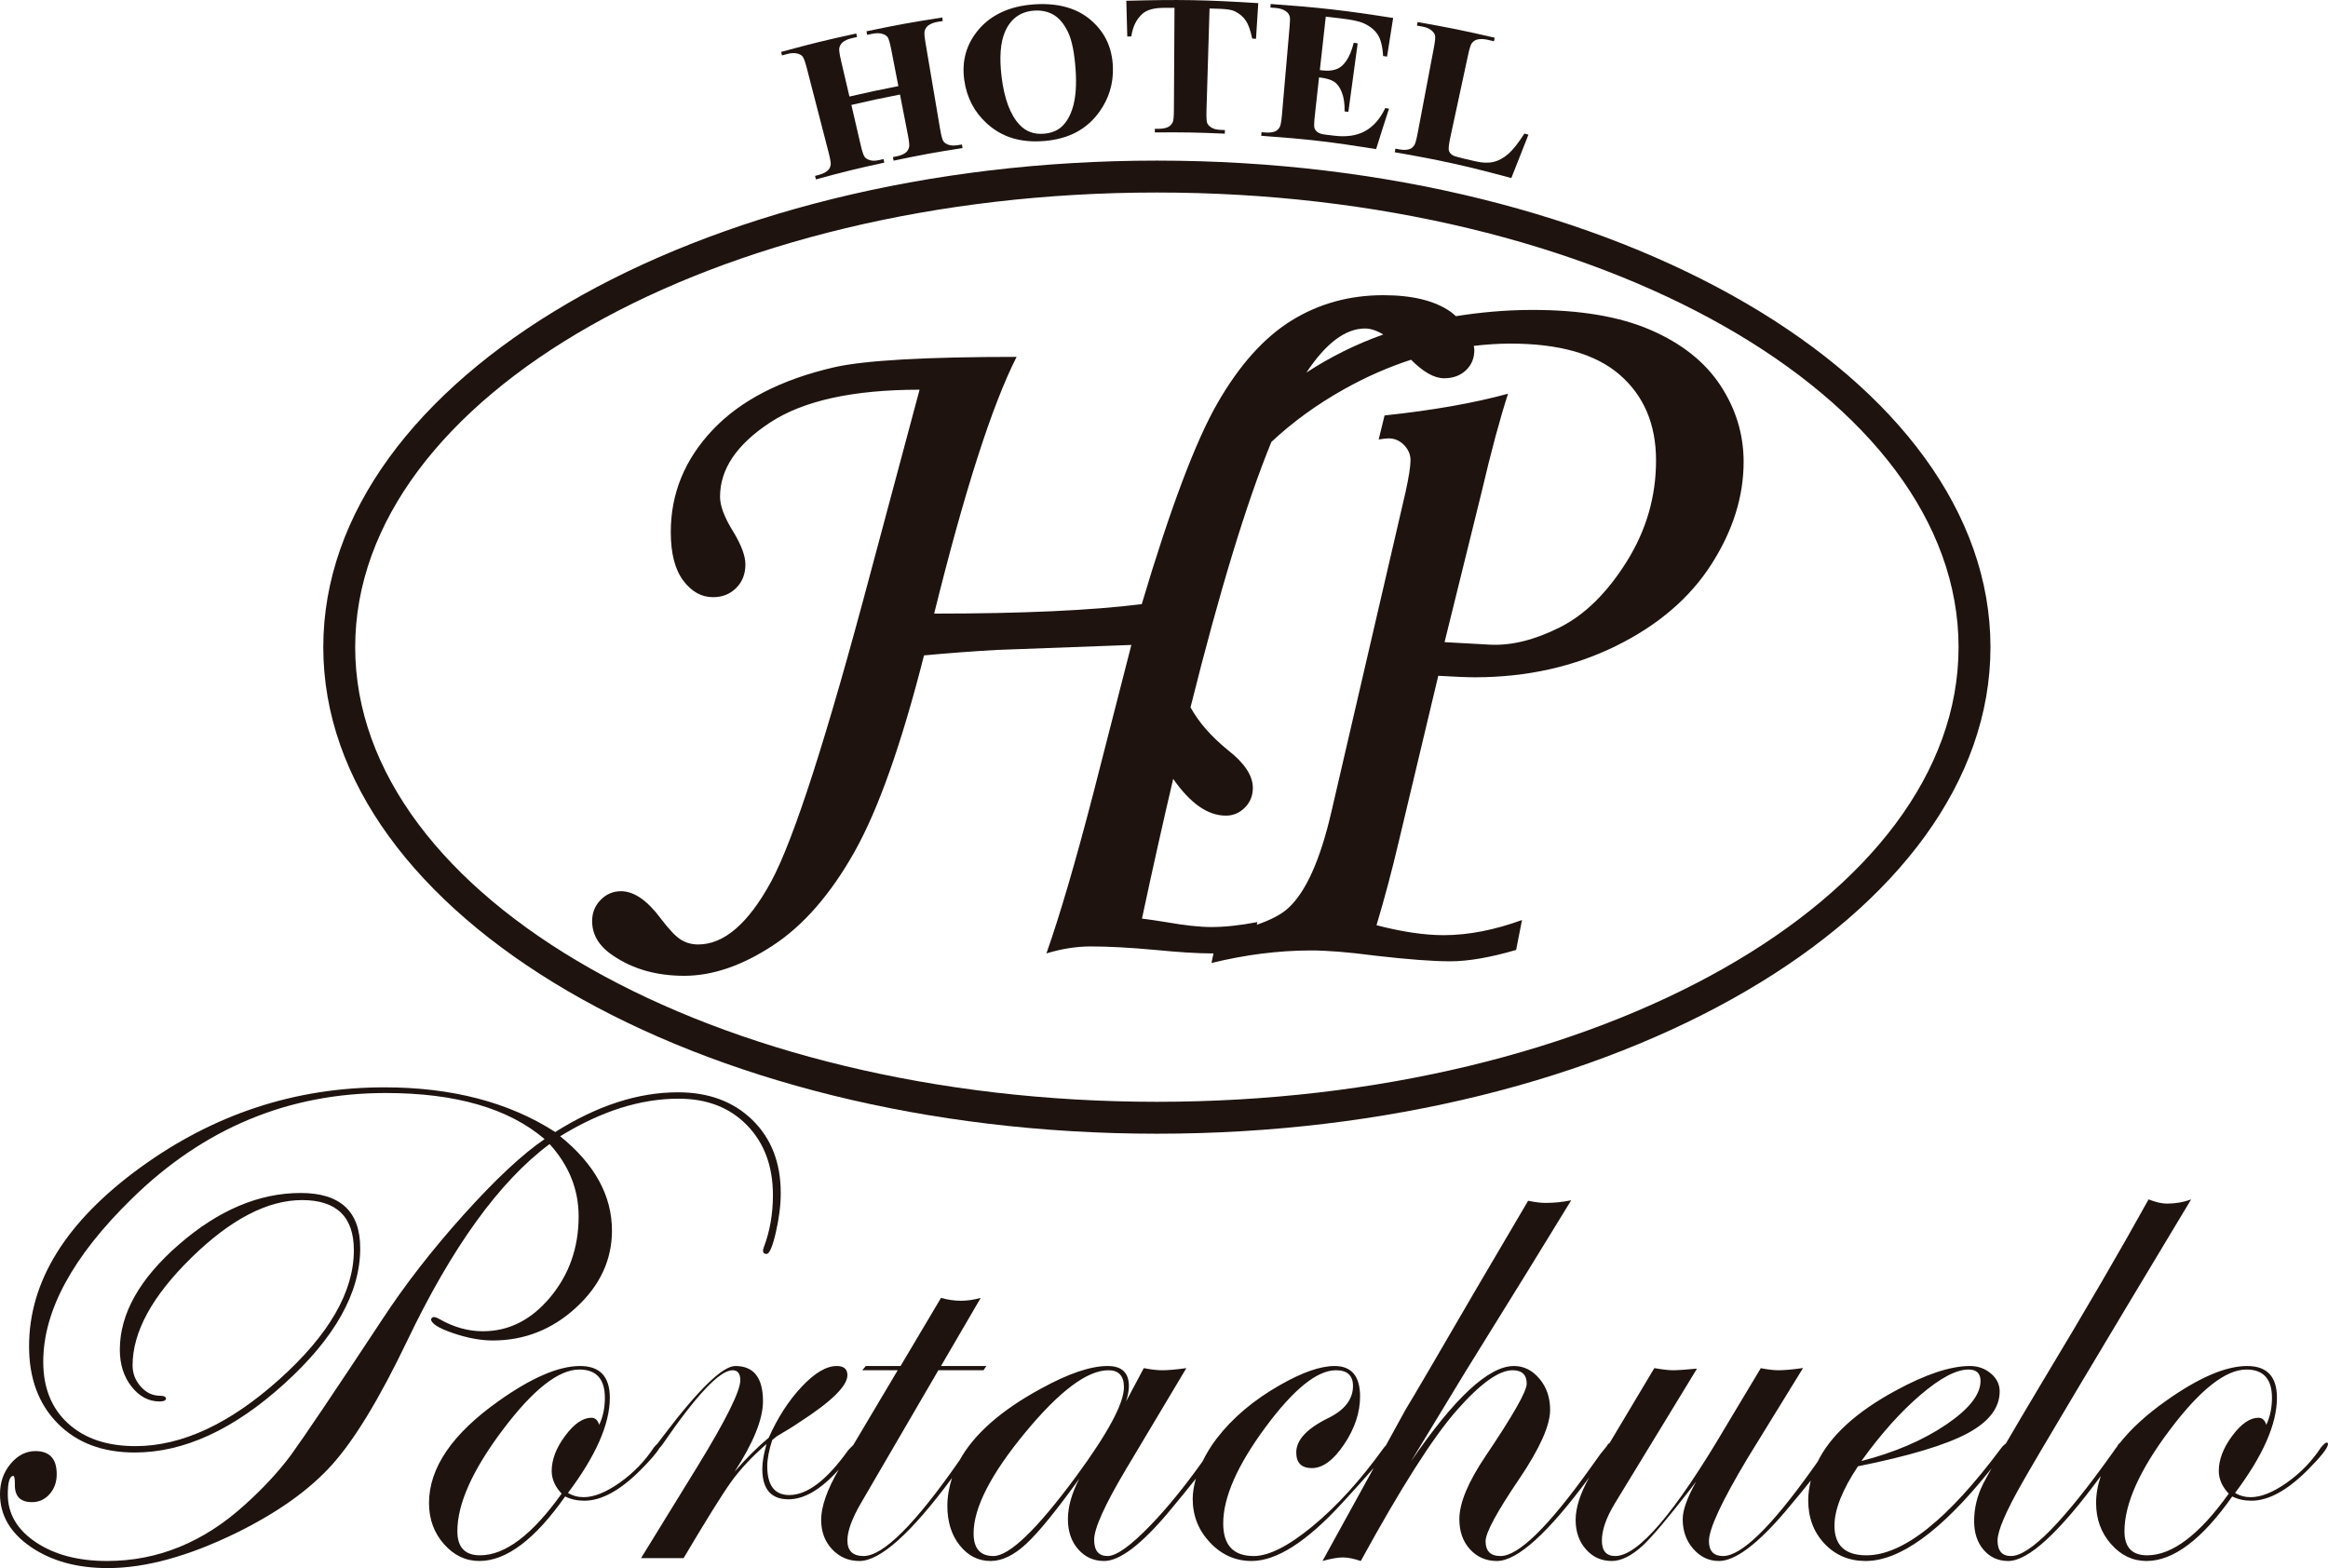 <?xml version="1.0" encoding="UTF-8"?>
<svg xmlns="http://www.w3.org/2000/svg" xmlns:xlink="http://www.w3.org/1999/xlink" width="566.27pt" height="381.46pt" viewBox="0 0 566.27 381.46" version="1.1">
<defs>
<clipPath id="clip1">
  <path d="M 0 264 L 190 264 L 190 381.461 L 0 381.461 Z M 0 264 "/>
</clipPath>
<clipPath id="clip2">
  <path d="M 104 291 L 566.27 291 L 566.27 380 L 104 380 Z M 104 291 "/>
</clipPath>
</defs>
<g id="surface1">
<g clip-path="url(#clip1)" clip-rule="nonzero">
<path style=" stroke:none;fill-rule:nonzero;fill:rgb(11.8%,7.5%,5.899%);fill-opacity:1;" d="M 133.68 278.309 C 138.395 283.484 140.75 289.352 140.75 295.906 C 140.75 303.492 138.445 310.047 133.848 315.566 C 129.246 321.086 123.789 323.848 117.461 323.848 C 113.895 323.848 110.387 322.871 106.938 320.914 C 106.363 320.57 105.91 320.398 105.559 320.398 C 105.219 320.398 104.984 320.57 104.867 320.914 C 104.867 321.949 106.621 323.07 110.129 324.277 C 113.641 325.484 116.883 326.09 119.879 326.09 C 127.578 326.09 134.34 323.414 140.145 318.07 C 145.949 312.723 148.855 306.484 148.855 299.352 C 148.855 290.844 144.652 283.199 136.262 276.414 C 146.156 270.32 155.758 267.27 165.066 267.27 C 171.973 267.27 177.52 269.426 181.719 273.742 C 185.91 278.051 188.008 283.719 188.008 290.73 C 188.008 295.332 187.258 299.586 185.766 303.492 C 185.652 303.84 185.598 304.07 185.598 304.184 C 185.598 304.762 185.879 305.043 186.453 305.043 C 187.145 305.043 187.895 303.32 188.699 299.871 C 189.5 296.422 189.91 293.203 189.91 290.211 C 189.91 282.855 187.605 276.93 183.008 272.445 C 178.406 267.961 172.371 265.719 164.898 265.719 C 155.234 265.719 145.289 268.938 135.059 275.379 C 123.789 268.133 109.934 264.512 93.484 264.512 C 71.754 264.512 51.918 271.055 33.977 284.137 C 16.039 297.223 7.07 311.684 7.07 327.52 C 7.07 335.324 9.398 341.578 14.051 346.285 C 18.715 350.992 24.949 353.344 32.773 353.344 C 44.727 353.344 56.859 347.766 69.16 336.613 C 81.473 325.457 87.617 314.477 87.617 303.664 C 87.617 294.699 82.793 290.211 73.133 290.211 C 63.016 290.211 53.148 294.383 43.551 302.719 C 33.949 311.055 29.148 319.594 29.148 328.332 C 29.148 331.898 30.098 334.887 31.992 337.301 C 33.887 339.715 36.16 340.926 38.805 340.926 C 39.844 340.926 40.359 340.695 40.359 340.234 C 40.359 339.777 39.898 339.543 38.98 339.543 C 37.141 339.543 35.555 338.801 34.238 337.309 C 32.91 335.82 32.25 334.102 32.25 332.152 C 32.25 324.02 37.023 315.281 46.566 305.941 C 56.109 296.605 65.086 291.938 73.477 291.938 C 81.875 291.938 86.074 296.008 86.074 304.148 C 86.074 314.238 80.031 324.707 67.957 335.539 C 55.883 346.375 44.211 351.793 32.941 351.793 C 26.043 351.793 20.578 349.953 16.555 346.27 C 12.527 342.594 10.52 337.59 10.52 331.266 C 10.52 318.844 17.703 305.625 32.074 291.594 C 49.555 274.457 70.141 265.891 93.832 265.891 C 110.852 265.891 123.727 269.629 132.469 277.102 C 127.062 280.785 120.508 286.906 112.805 295.473 C 105.098 304.039 98.426 312.637 92.793 321.262 C 81.41 338.508 74.051 349.434 70.719 354.035 C 67.617 358.172 63.871 362.199 59.508 366.105 C 49.5 375.191 38.344 379.734 26.043 379.734 C 19.023 379.734 13.25 378.207 8.707 375.164 C 4.16 372.117 1.895 368.238 1.895 363.523 C 1.895 360.531 2.348 359.035 3.273 359.035 C 3.5 359.152 3.621 359.785 3.621 360.934 C 3.5 363.926 4.883 365.418 7.762 365.418 C 9.48 365.418 10.922 364.766 12.074 363.461 C 13.219 362.156 13.797 360.543 13.797 358.613 C 13.797 354.871 12.074 353 8.617 353 C 6.32 353 4.312 354.027 2.586 356.082 C 0.855 358.145 0 360.598 0 363.453 C 0 368.602 2.5 372.891 7.504 376.316 C 12.508 379.742 18.738 381.461 26.219 381.461 C 35.41 381.461 45.879 378.582 57.613 372.836 C 67.617 367.895 75.348 362.375 80.805 356.273 C 86.27 350.18 92.332 340.18 99.004 326.262 C 109.934 303.379 121.484 287.395 133.68 278.309 "/>
</g>
<g clip-path="url(#clip2)" clip-rule="nonzero">
<path style=" stroke:none;fill-rule:nonzero;fill:rgb(11.8%,7.5%,5.899%);fill-opacity:1;" d="M 539.703 357.828 C 539.703 359.785 540.508 361.621 542.121 363.352 C 534.988 373.352 528.371 378.352 522.277 378.352 C 518.602 378.352 516.762 376.402 516.762 372.488 C 516.762 365.82 520.445 357.602 527.805 347.824 C 535.156 338.051 541.371 333.16 546.426 333.16 C 550.574 333.16 552.641 335.465 552.641 340.059 C 552.641 342.477 552.18 344.66 551.262 346.617 C 550.914 345.469 550.285 344.891 549.359 344.891 C 547.289 344.891 545.16 346.359 542.977 349.289 C 540.797 352.223 539.703 355.066 539.703 357.828 M 261.719 359.207 C 252.215 372.086 245.52 378.527 241.633 378.527 C 238.426 378.527 236.82 376.688 236.82 373.008 C 236.82 366.797 241.004 358.633 249.355 348.512 C 257.711 338.395 264.465 333.332 269.617 333.332 C 272.133 333.332 273.391 334.715 273.391 337.473 C 273.391 341.383 269.504 348.629 261.719 359.207 M 134.195 357.828 C 134.195 359.785 134.996 361.621 136.613 363.352 C 129.48 373.352 122.863 378.352 116.77 378.352 C 113.094 378.352 111.25 376.402 111.25 372.488 C 111.25 365.82 114.934 357.602 122.297 347.824 C 129.645 338.051 135.863 333.16 140.914 333.16 C 145.062 333.16 147.133 335.465 147.133 340.059 C 147.133 342.477 146.672 344.66 145.754 346.617 C 145.402 345.469 144.773 344.891 143.852 344.891 C 141.781 344.891 139.652 346.359 137.469 349.289 C 135.285 352.223 134.195 355.066 134.195 357.828 M 467.094 339.371 C 471.922 335.234 475.824 333.16 478.816 333.16 C 480.773 333.16 481.75 334.082 481.75 335.922 C 481.75 339.258 478.934 342.82 473.301 346.617 C 467.66 350.41 460.816 353.344 452.773 355.414 C 457.488 348.859 462.258 343.512 467.094 339.371 M 565.922 350.926 C 565.684 350.926 565.23 351.332 564.539 352.137 C 562.359 355.473 559.594 358.316 556.266 360.676 C 552.922 363.031 549.996 364.211 547.465 364.211 C 546.086 364.211 544.82 363.867 543.668 363.18 C 550.449 354.145 553.848 346.426 553.848 340.02 C 553.848 334.871 551.43 332.301 546.602 332.301 C 541.434 332.301 534.875 335.105 526.941 340.723 C 522.102 344.129 518.352 347.594 515.57 351.109 C 515.359 351.246 515.176 351.457 515.039 351.793 C 515.027 351.809 515.016 351.82 515.008 351.836 C 514.602 352.375 514.199 352.914 513.844 353.453 C 501.973 370.117 493.723 378.527 489.164 378.527 C 486.98 378.527 485.891 377.262 485.891 374.73 C 485.891 372.434 487.844 367.832 491.758 360.934 C 495.66 354.035 509.398 330.98 532.98 291.766 C 531.141 292.453 529.184 292.797 527.113 292.797 C 525.848 292.797 524.355 292.453 522.629 291.766 C 515.73 304.234 507.156 318.953 496.926 335.922 C 493.215 342.133 490.227 347.18 487.895 351.184 C 487.551 351.402 487.18 351.734 486.746 352.309 C 473.816 369.672 462.902 378.352 454.012 378.352 C 448.816 378.352 446.219 375.949 446.219 371.137 C 446.219 367.242 448.121 362.434 451.934 356.699 C 464.406 354.184 473.27 351.52 478.523 348.711 C 483.781 345.902 486.406 342.496 486.406 338.484 C 486.406 336.766 485.684 335.309 484.254 334.105 C 482.812 332.902 481.113 332.301 479.168 332.301 C 474.445 332.301 468.41 334.305 461.051 338.316 C 451.473 343.516 445.219 349.281 442.125 355.586 L 440.898 357.309 C 430.84 371.453 423.578 378.527 419.121 378.527 C 416.832 378.527 415.688 377.32 415.688 374.898 C 415.688 371.902 418.824 365.168 425.109 354.684 L 438.586 332.789 C 436.07 333.156 434.066 333.332 432.582 333.332 C 431.438 333.332 430.016 333.168 428.301 332.828 L 419.945 346.758 C 407.504 367.938 398.492 378.527 392.898 378.527 C 390.73 378.527 389.645 377.27 389.645 374.758 C 389.645 372.246 390.668 369.277 392.723 365.852 L 412.785 332.938 C 409.973 333.203 408.031 333.332 406.977 333.332 C 405.926 333.332 404.402 333.16 402.406 332.816 L 391.508 351.062 C 391.242 351.188 391.012 351.398 390.852 351.793 L 389.305 353.688 L 386.711 357.309 C 376.594 371.453 369.348 378.527 364.98 378.527 C 362.562 378.527 361.359 377.324 361.359 374.918 C 361.359 372.855 364.117 367.754 369.637 359.625 C 374.578 352.293 377.055 346.734 377.055 342.953 C 377.055 339.977 376.191 337.457 374.465 335.395 C 372.727 333.332 370.656 332.301 368.238 332.301 C 362.133 332.301 353.777 340.051 343.184 355.547 C 351.613 341.656 356 334.422 356.352 333.852 C 367.867 315.316 376.48 301.363 382.188 291.98 C 380.156 292.414 378.07 292.625 375.934 292.625 C 374.805 292.625 373.395 292.453 371.703 292.105 L 358.926 313.832 C 349.391 330.25 343.707 339.961 341.863 342.965 C 340.02 346.301 338.445 349.172 337.098 351.648 C 336.914 351.848 336.738 352.016 336.52 352.309 C 330.891 360.129 325.137 366.453 319.27 371.281 C 313.41 376.113 308.637 378.527 304.961 378.527 C 300.012 378.527 297.539 375.883 297.539 370.594 C 297.539 364.27 300.957 356.477 307.805 347.219 C 314.645 337.965 320.359 333.332 324.965 333.332 C 327.727 333.332 329.105 334.609 329.105 337.156 C 329.105 340.402 327.094 343.008 323.066 344.977 C 317.891 347.523 315.305 350.305 315.305 353.316 C 315.305 355.867 316.57 357.137 319.102 357.137 C 321.742 357.137 324.363 355.215 326.949 351.359 C 329.531 347.508 330.828 343.625 330.828 339.715 C 330.828 334.773 328.758 332.301 324.621 332.301 C 321.172 332.301 316.746 333.848 311.34 336.941 C 304.898 340.605 299.754 344.961 295.902 350 C 294.469 351.875 293.391 353.719 292.488 355.543 C 288.262 361.477 284.105 366.613 280.039 370.852 C 275.121 375.969 271.578 378.527 269.406 378.527 C 267.23 378.527 266.145 377.207 266.145 374.559 C 266.145 371.801 268.715 366.105 273.848 357.48 L 288.574 332.816 C 286.156 333.16 284.199 333.332 282.707 333.332 C 281.441 333.332 279.949 333.16 278.219 332.816 L 273.906 340.926 C 274.371 339.457 274.598 338.219 274.598 337.203 C 274.598 333.938 272.879 332.301 269.426 332.301 C 265.281 332.301 259.879 334.137 253.207 337.801 C 243.473 343.094 236.895 348.91 233.406 355.242 C 222.656 370.699 214.855 378.527 210.062 378.527 C 207.434 378.527 206.125 377.262 206.125 374.73 C 206.125 372.434 207.262 369.328 209.559 365.418 L 228.254 333.332 L 239.238 333.332 L 239.93 332.301 L 228.891 332.301 L 238.551 315.738 C 236.82 316.203 235.215 316.43 233.719 316.43 C 232.219 316.43 230.613 316.203 228.891 315.738 L 219.055 332.301 L 210.602 332.301 L 209.738 333.332 L 218.363 333.332 L 207.566 351.504 C 207.234 351.82 206.816 352.246 206.289 352.824 C 201.121 360.07 196.348 363.691 191.98 363.691 C 188.41 363.691 186.629 361.348 186.629 356.656 C 186.629 354.945 187.031 352.828 187.836 350.312 L 188.871 349.453 C 191.395 347.969 193.238 346.828 194.391 346.023 C 202.215 340.988 206.125 337.16 206.125 334.527 C 206.125 333.043 205.258 332.301 203.531 332.301 C 201 332.301 198.156 333.988 194.996 337.355 C 191.828 340.723 189.16 344.863 186.977 349.773 C 184.324 351.945 181.566 354.688 178.691 358 C 183.293 350.918 185.59 345.207 185.59 340.867 C 185.59 335.156 183.355 332.301 178.867 332.301 C 175.762 332.301 169.898 338.004 161.273 349.402 L 159.891 351.23 C 159.66 351.434 159.379 351.734 159.031 352.137 C 156.848 355.473 154.082 358.316 150.754 360.676 C 147.414 363.031 144.488 364.211 141.953 364.211 C 140.578 364.211 139.312 363.867 138.156 363.18 C 144.941 354.145 148.336 346.426 148.336 340.02 C 148.336 334.871 145.922 332.301 141.094 332.301 C 135.922 332.301 129.367 335.105 121.43 340.723 C 110.047 348.742 104.355 357.047 104.355 365.641 C 104.355 369.539 105.559 372.859 107.977 375.609 C 110.387 378.355 113.262 379.734 116.602 379.734 C 123.152 379.734 130.109 374.504 137.469 364.039 C 138.848 364.727 140.402 365.07 142.129 365.07 C 146.27 365.07 150.809 362.602 155.758 357.656 C 158.199 355.211 159.73 353.43 160.387 352.281 C 160.602 352.082 160.836 351.816 161.102 351.445 C 169.379 339.371 175.07 333.332 178.18 333.332 C 179.441 333.332 180.074 334.141 180.074 335.75 C 180.074 338.395 176.625 345.352 169.727 356.621 L 155.926 379.043 L 166.277 379.043 C 171.797 369.73 175.648 363.551 177.828 360.5 C 180.012 357.457 182.891 354.379 186.453 351.273 C 185.766 353.688 185.426 355.699 185.426 357.309 C 185.426 362.254 187.547 364.727 191.805 364.727 C 195.598 364.727 199.621 362.371 203.883 357.656 C 203.941 357.594 203.977 357.547 204.035 357.48 C 201.188 362.387 199.742 366.477 199.742 369.73 C 199.742 372.605 200.629 374.992 202.41 376.887 C 204.191 378.785 206.402 379.734 209.051 379.734 C 214.117 379.734 221.641 372.953 231.566 359.547 C 230.863 361.754 230.438 364.004 230.438 366.328 C 230.438 370.227 231.445 373.434 233.465 375.953 C 235.473 378.473 237.973 379.734 240.969 379.734 C 243.727 379.734 246.598 378.352 249.586 375.594 C 252.578 372.836 256.891 367.547 262.523 359.727 C 260.68 363.293 259.762 366.566 259.762 369.559 C 259.762 372.547 260.598 374.992 262.266 376.887 C 263.934 378.785 266.031 379.734 268.562 379.734 C 272.352 379.734 277.59 375.77 284.262 367.832 C 286.914 364.652 289.09 361.98 290.879 359.715 C 290.43 361.363 290.117 363 290.117 364.609 C 290.117 368.734 291.527 372.285 294.348 375.266 C 297.168 378.242 300.523 379.734 304.438 379.734 C 310.531 379.734 317.891 375.02 326.516 365.59 C 329.727 362.102 332.254 359.285 334.164 357.078 C 334.145 357.109 334.121 357.152 334.102 357.188 L 321.688 379.734 C 323.758 379.156 325.426 378.871 326.691 378.871 C 327.836 378.871 329.273 379.156 331.004 379.734 C 340.773 361.891 348.535 349.699 354.285 343.152 C 360.031 336.609 364.57 333.332 367.914 333.332 C 370.211 333.332 371.363 334.43 371.363 336.613 C 371.363 338.453 368.027 344.316 361.359 354.207 C 357.102 360.531 354.977 365.648 354.977 369.559 C 354.977 372.547 355.84 374.992 357.562 376.887 C 359.289 378.785 361.473 379.734 364.117 379.734 C 369.098 379.734 376.609 372.898 386.594 359.375 C 384.398 363.27 383.262 366.734 383.262 369.73 C 383.262 372.605 384.09 374.992 385.766 376.887 C 387.426 378.785 389.523 379.734 392.055 379.734 C 394.352 379.734 396.883 378.469 399.641 375.941 C 401.945 373.758 405.684 369.328 410.859 362.656 L 412.582 360.414 C 410.398 364.328 409.305 367.371 409.305 369.559 C 409.305 372.434 410.172 374.848 411.891 376.801 C 413.617 378.758 415.688 379.734 418.105 379.734 C 422.008 379.734 427.359 375.77 434.145 367.832 C 436.648 364.871 438.723 362.352 440.457 360.176 C 440.09 361.742 439.836 363.324 439.836 364.953 C 439.836 369.195 441.156 372.715 443.801 375.523 C 446.445 378.328 449.781 379.734 453.805 379.734 C 462.09 379.734 472.035 372.547 483.645 358.172 L 484.434 357.195 C 483.477 358.902 482.758 360.211 482.352 361.031 C 480.91 363.918 480.195 366.922 480.195 370.035 C 480.195 372.922 480.973 375.258 482.523 377.051 C 484.078 378.84 486.062 379.734 488.477 379.734 C 493.387 379.734 500.91 372.801 511.008 359.062 C 510.258 361.238 509.863 363.43 509.863 365.641 C 509.863 369.539 511.066 372.859 513.488 375.609 C 515.895 378.355 518.77 379.734 522.113 379.734 C 528.66 379.734 535.617 374.504 542.977 364.039 C 544.355 364.727 545.91 365.07 547.641 365.07 C 551.777 365.07 556.316 362.602 561.266 357.656 C 564.594 354.32 566.27 352.195 566.27 351.273 C 566.27 351.047 566.148 350.926 565.922 350.926 "/>
</g>
<path style=" stroke:none;fill-rule:nonzero;fill:rgb(11.8%,7.5%,5.899%);fill-opacity:1;" d="M 207.09 25.527 C 207.992 29.406 208.434 31.34 209.34 35.219 C 209.711 36.824 210.043 37.801 210.316 38.16 C 210.586 38.52 211.027 38.789 211.621 38.969 C 212.219 39.148 212.957 39.137 213.855 38.941 C 214.277 38.848 214.488 38.793 214.91 38.699 C 214.988 39.043 215.02 39.219 215.098 39.562 C 208.418 41.012 205.094 41.828 198.477 43.641 C 198.387 43.301 198.348 43.133 198.254 42.793 C 198.672 42.68 198.879 42.621 199.297 42.508 C 200.219 42.258 200.914 41.887 201.398 41.434 C 201.734 41.117 201.969 40.652 202.062 40.09 C 202.129 39.688 201.961 38.688 201.562 37.129 C 199.449 28.938 198.395 24.848 196.273 16.656 C 195.859 15.062 195.516 14.09 195.223 13.738 C 194.934 13.391 194.461 13.137 193.816 12.992 C 193.164 12.844 192.344 12.902 191.371 13.164 C 190.91 13.289 190.684 13.352 190.223 13.48 C 190.133 13.137 190.094 12.973 189.996 12.633 C 197.273 10.641 200.938 9.746 208.285 8.148 C 208.359 8.492 208.379 8.664 208.453 9.008 C 207.988 9.105 207.762 9.16 207.297 9.266 C 206.277 9.488 205.5 9.855 204.957 10.297 C 204.57 10.617 204.301 11.066 204.16 11.645 C 204.062 12.059 204.184 13.055 204.547 14.625 C 205.375 18.172 205.789 19.941 206.617 23.488 C 211.363 22.387 213.746 21.883 218.523 20.949 C 217.828 17.375 217.477 15.586 216.781 12.012 C 216.465 10.398 216.176 9.402 215.91 9.039 C 215.641 8.672 215.18 8.395 214.539 8.211 C 213.891 8.023 213.066 8.039 212.082 8.238 C 211.625 8.336 211.387 8.383 210.934 8.477 C 210.859 8.133 210.84 7.957 210.766 7.613 C 218.113 6.074 221.805 5.402 229.207 4.254 C 229.262 4.602 229.277 4.773 229.328 5.121 C 228.871 5.195 228.641 5.227 228.18 5.297 C 227.137 5.465 226.344 5.789 225.793 6.195 C 225.395 6.488 225.094 6.93 224.922 7.492 C 224.797 7.898 224.863 8.898 225.133 10.488 C 226.551 18.828 227.254 22.996 228.664 31.336 C 228.938 32.957 229.211 33.953 229.453 34.328 C 229.695 34.703 230.113 34.996 230.703 35.215 C 231.289 35.43 232.051 35.457 232.953 35.316 C 233.371 35.246 233.574 35.215 233.992 35.152 C 234.047 35.496 234.074 35.672 234.125 36.02 C 227.398 37.062 224.051 37.68 217.367 39.082 C 217.297 38.738 217.254 38.562 217.184 38.223 C 217.598 38.133 217.812 38.09 218.227 38.004 C 219.176 37.809 219.902 37.477 220.391 37.062 C 220.738 36.766 221.004 36.316 221.141 35.754 C 221.238 35.352 221.133 34.348 220.824 32.766 C 220.062 28.855 219.68 26.906 218.918 22.996 C 214.168 23.922 211.809 24.43 207.09 25.527 "/>
<path style=" stroke:none;fill-rule:nonzero;fill:rgb(11.8%,7.5%,5.899%);fill-opacity:1;" d="M 251.324 2.602 C 248.074 2.898 245.742 4.668 244.414 7.836 C 243.328 10.434 243.078 14.035 243.621 18.617 C 244.273 24.066 245.762 27.969 248.012 30.359 C 249.586 32.031 251.57 32.742 254.016 32.52 C 255.664 32.367 257.004 31.859 258.051 30.984 C 259.383 29.863 260.367 28.172 261.016 25.902 C 261.656 23.633 261.883 20.719 261.648 17.152 C 261.371 12.91 260.746 9.758 259.742 7.715 C 258.734 5.668 257.512 4.262 256.094 3.496 C 254.676 2.734 253.086 2.438 251.324 2.602 M 250.859 1.121 C 256.352 0.617 261.297 1.598 264.973 4.582 C 268.66 7.57 270.523 11.488 270.703 16.262 C 270.859 20.336 269.734 23.961 267.434 27.176 C 264.391 31.441 260.051 33.746 254.246 34.281 C 248.43 34.812 243.734 33.434 239.988 29.98 C 237.023 27.254 235.184 23.816 234.57 19.605 C 233.879 14.883 235.023 10.68 238.16 7.055 C 241.301 3.434 245.773 1.586 250.859 1.121 "/>
<path style=" stroke:none;fill-rule:nonzero;fill:rgb(11.8%,7.5%,5.899%);fill-opacity:1;" d="M 306.066 0.766 C 305.852 4.238 305.734 5.973 305.512 9.445 C 305.145 9.426 304.965 9.406 304.594 9.387 C 304.168 7.348 303.629 5.875 303.004 4.965 C 302.379 4.051 301.477 3.297 300.32 2.727 C 299.676 2.41 298.516 2.215 296.855 2.152 C 295.797 2.109 295.273 2.098 294.215 2.062 C 293.922 11.98 293.77 16.93 293.469 26.844 C 293.422 28.488 293.477 29.527 293.648 29.945 C 293.816 30.363 294.176 30.723 294.695 31.047 C 295.223 31.375 295.961 31.555 296.887 31.594 C 297.32 31.609 297.527 31.621 297.961 31.641 C 297.945 31.988 297.941 32.164 297.926 32.516 C 291.121 32.215 287.719 32.156 280.91 32.215 C 280.906 31.863 280.906 31.688 280.902 31.336 C 281.336 31.332 281.547 31.328 281.98 31.328 C 282.926 31.32 283.699 31.141 284.277 30.824 C 284.68 30.605 285.02 30.223 285.266 29.695 C 285.441 29.316 285.535 28.316 285.547 26.703 C 285.609 16.785 285.633 11.828 285.688 1.91 C 284.664 1.902 284.145 1.902 283.113 1.906 C 280.719 1.91 278.984 2.398 277.926 3.328 C 276.438 4.633 275.523 6.473 275.188 8.855 C 274.797 8.863 274.59 8.875 274.203 8.887 C 274.109 5.406 274.062 3.672 273.969 0.191 C 286.805 -0.156 293.246 -0.047 306.066 0.766 "/>
<path style=" stroke:none;fill-rule:nonzero;fill:rgb(11.8%,7.5%,5.899%);fill-opacity:1;" d="M 322.484 4.047 C 321.91 9.25 321.617 11.848 321.043 17.051 C 321.316 17.082 321.453 17.098 321.727 17.129 C 323.887 17.371 325.527 16.941 326.664 15.793 C 327.797 14.645 328.676 12.852 329.277 10.41 C 329.672 10.465 329.859 10.488 330.246 10.543 C 329.344 17.215 328.883 20.555 327.98 27.227 C 327.605 27.18 327.434 27.148 327.062 27.098 C 327.105 25.254 326.879 23.711 326.395 22.473 C 325.91 21.23 325.273 20.359 324.477 19.855 C 323.676 19.352 322.465 19 320.848 18.82 C 320.453 22.422 320.254 24.227 319.855 27.824 C 319.656 29.586 319.609 30.668 319.719 31.078 C 319.828 31.488 320.078 31.844 320.465 32.141 C 320.855 32.441 321.504 32.641 322.43 32.754 C 323.211 32.848 323.602 32.891 324.379 32.992 C 327.41 33.375 329.93 33.035 331.973 31.934 C 334.02 30.832 335.688 28.953 336.961 26.281 C 337.324 26.34 337.5 26.367 337.863 26.43 C 336.598 30.363 335.961 32.328 334.73 36.27 C 323.602 34.488 318.004 33.84 306.781 33.031 C 306.812 32.684 306.828 32.508 306.855 32.156 C 307.285 32.188 307.492 32.203 307.922 32.238 C 308.867 32.309 309.66 32.184 310.258 31.918 C 310.684 31.727 311.027 31.371 311.305 30.867 C 311.504 30.508 311.691 29.52 311.828 27.91 C 312.562 19.484 312.934 15.27 313.656 6.844 C 313.785 5.395 313.812 4.488 313.75 4.164 C 313.641 3.609 313.328 3.148 312.887 2.809 C 312.258 2.32 311.363 2.016 310.211 1.926 C 309.734 1.891 309.5 1.875 309.027 1.84 C 309.055 1.488 309.062 1.32 309.09 0.973 C 321.027 1.828 327.008 2.508 338.871 4.375 C 338.277 8.137 337.984 10.012 337.391 13.77 C 337.004 13.707 336.816 13.68 336.43 13.621 C 336.297 11.246 335.836 9.488 335.078 8.352 C 334.328 7.219 333.148 6.297 331.555 5.598 C 330.629 5.188 328.812 4.793 326.137 4.473 C 324.676 4.293 323.945 4.207 322.484 4.047 "/>
<path style=" stroke:none;fill-rule:nonzero;fill:rgb(11.8%,7.5%,5.899%);fill-opacity:1;" d="M 371.785 32.758 C 370.102 36.977 369.27 39.086 367.621 43.316 C 356.379 40.285 350.688 39.031 339.27 37.031 C 339.332 36.688 339.363 36.512 339.422 36.168 C 339.852 36.242 340.07 36.281 340.5 36.355 C 341.434 36.523 342.223 36.484 342.848 36.277 C 343.289 36.133 343.684 35.812 344.008 35.34 C 344.242 35.004 344.523 34.043 344.828 32.457 C 346.41 24.148 347.188 19.992 348.766 11.68 C 349.074 10.066 349.172 9.035 349.059 8.598 C 348.941 8.156 348.625 7.727 348.102 7.316 C 347.582 6.906 346.824 6.613 345.836 6.438 C 345.371 6.352 345.141 6.312 344.668 6.234 C 344.73 5.887 344.758 5.715 344.816 5.367 C 352.355 6.688 356.113 7.449 363.586 9.18 C 363.508 9.52 363.473 9.695 363.395 10.035 C 362.781 9.895 362.488 9.82 361.879 9.684 C 360.863 9.457 359.984 9.445 359.305 9.621 C 358.82 9.742 358.375 10.039 358.012 10.5 C 357.746 10.832 357.445 11.785 357.105 13.363 C 355.387 21.371 354.516 25.379 352.789 33.391 C 352.445 35 352.316 36.043 352.41 36.523 C 352.508 37.004 352.82 37.426 353.324 37.75 C 353.68 37.977 354.625 38.25 356.137 38.598 C 357.203 38.84 357.742 38.969 358.812 39.223 C 360.508 39.629 361.988 39.691 363.27 39.391 C 364.551 39.094 365.77 38.43 366.934 37.398 C 368.098 36.363 369.379 34.727 370.793 32.488 C 371.191 32.598 371.387 32.648 371.785 32.758 "/>
<path style=" stroke:none;fill-rule:nonzero;fill:rgb(11.8%,7.5%,5.899%);fill-opacity:1;" d="M 395.68 136.621 C 390.902 144.254 385.469 149.59 379.375 152.633 C 373.289 155.68 367.668 157.078 362.508 156.828 L 351.379 156.211 L 360.414 119.621 C 362.707 109.809 364.844 101.863 366.824 95.777 C 358.504 98.059 348.492 99.82 336.785 101.062 L 335.355 106.906 C 336.398 106.73 337.203 106.645 337.77 106.641 C 339.219 106.637 340.469 107.18 341.523 108.262 C 342.566 109.34 343.098 110.566 343.098 111.953 C 343.098 113.426 342.703 115.98 341.91 119.617 L 323.863 197.438 C 321.145 209.223 317.621 217.062 313.281 220.973 C 311.598 222.504 309.012 223.82 305.703 224.965 L 305.855 224.309 C 301.676 225.109 297.941 225.516 294.648 225.516 C 291.824 225.516 288.133 225.109 283.559 224.309 C 281.07 223.906 279.141 223.621 277.777 223.461 C 280.363 211.348 282.895 200.016 285.371 189.473 C 289.516 195.422 293.785 198.43 298.191 198.414 C 299.98 198.414 301.516 197.754 302.809 196.457 C 304.105 195.156 304.746 193.551 304.746 191.645 C 304.738 188.703 302.754 185.68 298.797 182.574 C 294.551 179.129 291.527 175.621 289.586 172.066 C 296.645 143.789 303.203 122.277 309.254 107.508 C 314.383 102.703 320.273 98.41 326.973 94.66 C 332.332 91.656 337.758 89.293 343.223 87.508 C 346.156 90.453 348.848 92.02 351.254 92.02 C 353.434 92.02 355.195 91.375 356.57 90.086 C 357.941 88.793 358.625 87.141 358.625 85.121 C 358.625 84.785 358.523 84.469 358.484 84.141 C 361.379 83.801 364.281 83.594 367.195 83.586 C 379.207 83.555 388.145 86.086 393.996 91.176 C 399.859 96.273 402.801 103.188 402.82 111.93 C 402.836 120.762 400.457 128.992 395.68 136.621 M 332.035 79.914 C 333.41 79.914 334.895 80.414 336.461 81.371 C 329.805 83.742 323.578 86.832 317.777 90.633 C 322.484 83.531 327.234 79.914 332.035 79.914 M 418.453 93.715 C 414.688 88.012 409.02 83.523 401.461 80.254 C 393.918 76.984 384.258 75.363 372.469 75.395 C 366.066 75.41 360.008 75.992 354.141 76.914 C 353.719 76.562 353.355 76.203 352.879 75.859 C 349.043 73.16 343.574 71.809 336.473 71.809 C 328.25 71.809 320.797 73.863 314.148 77.98 C 307.492 82.094 301.5 88.773 296.176 98.012 C 290.848 107.25 284.691 123.566 277.723 146.969 C 265.414 148.5 248.582 149.27 227.227 149.27 C 234.621 119.414 241.301 98.598 247.281 86.816 C 225.086 86.816 210.277 87.66 202.863 89.355 C 189.945 92.344 180.102 97.426 173.324 104.605 C 166.547 111.789 163.164 120.059 163.164 129.422 C 163.164 134.582 164.164 138.516 166.188 141.219 C 168.203 143.922 170.621 145.273 173.441 145.273 C 175.711 145.273 177.578 144.527 179.074 143.035 C 180.566 141.543 181.316 139.625 181.316 137.285 C 181.316 135.27 180.348 132.645 178.41 129.422 C 176.23 125.949 175.145 123.086 175.145 120.824 C 175.145 114.129 179.195 108.117 187.312 102.789 C 195.414 97.465 207.531 94.801 223.68 94.801 L 211.816 139.102 C 201.164 179.203 193.074 204.336 187.547 214.504 C 182.012 224.672 176.109 229.754 169.82 229.754 C 168.281 229.754 166.887 229.371 165.641 228.605 C 164.391 227.836 162.758 226.125 160.742 223.461 C 157.434 219.023 154.195 216.801 151.059 216.801 C 149.117 216.801 147.465 217.512 146.094 218.922 C 144.719 220.336 144.031 222.051 144.031 224.062 C 144.031 227.453 145.766 230.273 149.238 232.535 C 154 235.762 159.73 237.379 166.426 237.379 C 173.289 237.379 180.453 234.938 187.918 230.055 C 195.391 225.176 202.023 217.57 207.84 207.242 C 213.645 196.914 219.289 180.977 224.758 159.434 C 230.809 158.871 236.715 158.426 242.453 158.105 L 275.195 156.891 L 265.883 193.227 C 261.59 209.742 257.812 222.645 254.531 231.934 C 258.246 230.801 261.844 230.234 265.305 230.234 C 269.66 230.234 274.914 230.52 281.047 231.086 C 286.777 231.648 291.367 231.934 294.844 231.934 C 294.945 231.934 295.074 231.926 295.176 231.926 L 294.688 234.262 C 302.898 232.25 310.922 231.23 318.734 231.211 C 322.762 231.203 328.008 231.621 334.457 232.473 C 342.512 233.402 348.645 233.863 352.84 233.852 C 357.184 233.84 362.512 232.922 368.785 231.086 L 370.219 223.812 C 363.465 226.258 357.152 227.477 351.27 227.496 C 346.594 227.508 341.113 226.703 334.828 225.074 C 336.82 218.41 338.613 211.66 340.215 204.828 L 349.848 164.395 C 353.938 164.645 356.957 164.762 358.879 164.762 C 371.434 164.73 382.82 162.188 393.066 157.145 C 403.305 152.098 411.039 145.477 416.281 137.281 C 421.535 129.086 424.141 120.75 424.125 112.266 C 424.109 105.605 422.211 99.414 418.453 93.715 "/>
<path style=" stroke:none;fill-rule:nonzero;fill:rgb(11.8%,7.5%,5.899%);fill-opacity:1;" d="M 281.402 46.832 C 173.879 46.832 86.398 96.445 86.398 157.43 C 86.398 218.414 173.879 268.031 281.402 268.031 C 388.93 268.031 476.406 218.414 476.406 157.43 C 476.406 96.445 388.93 46.832 281.402 46.832 M 281.402 275.793 C 169.598 275.793 78.637 222.695 78.637 157.43 C 78.637 92.164 169.598 39.07 281.402 39.07 C 393.207 39.07 484.168 92.164 484.168 157.43 C 484.168 222.695 393.207 275.793 281.402 275.793 "/>
</g>
</svg>
